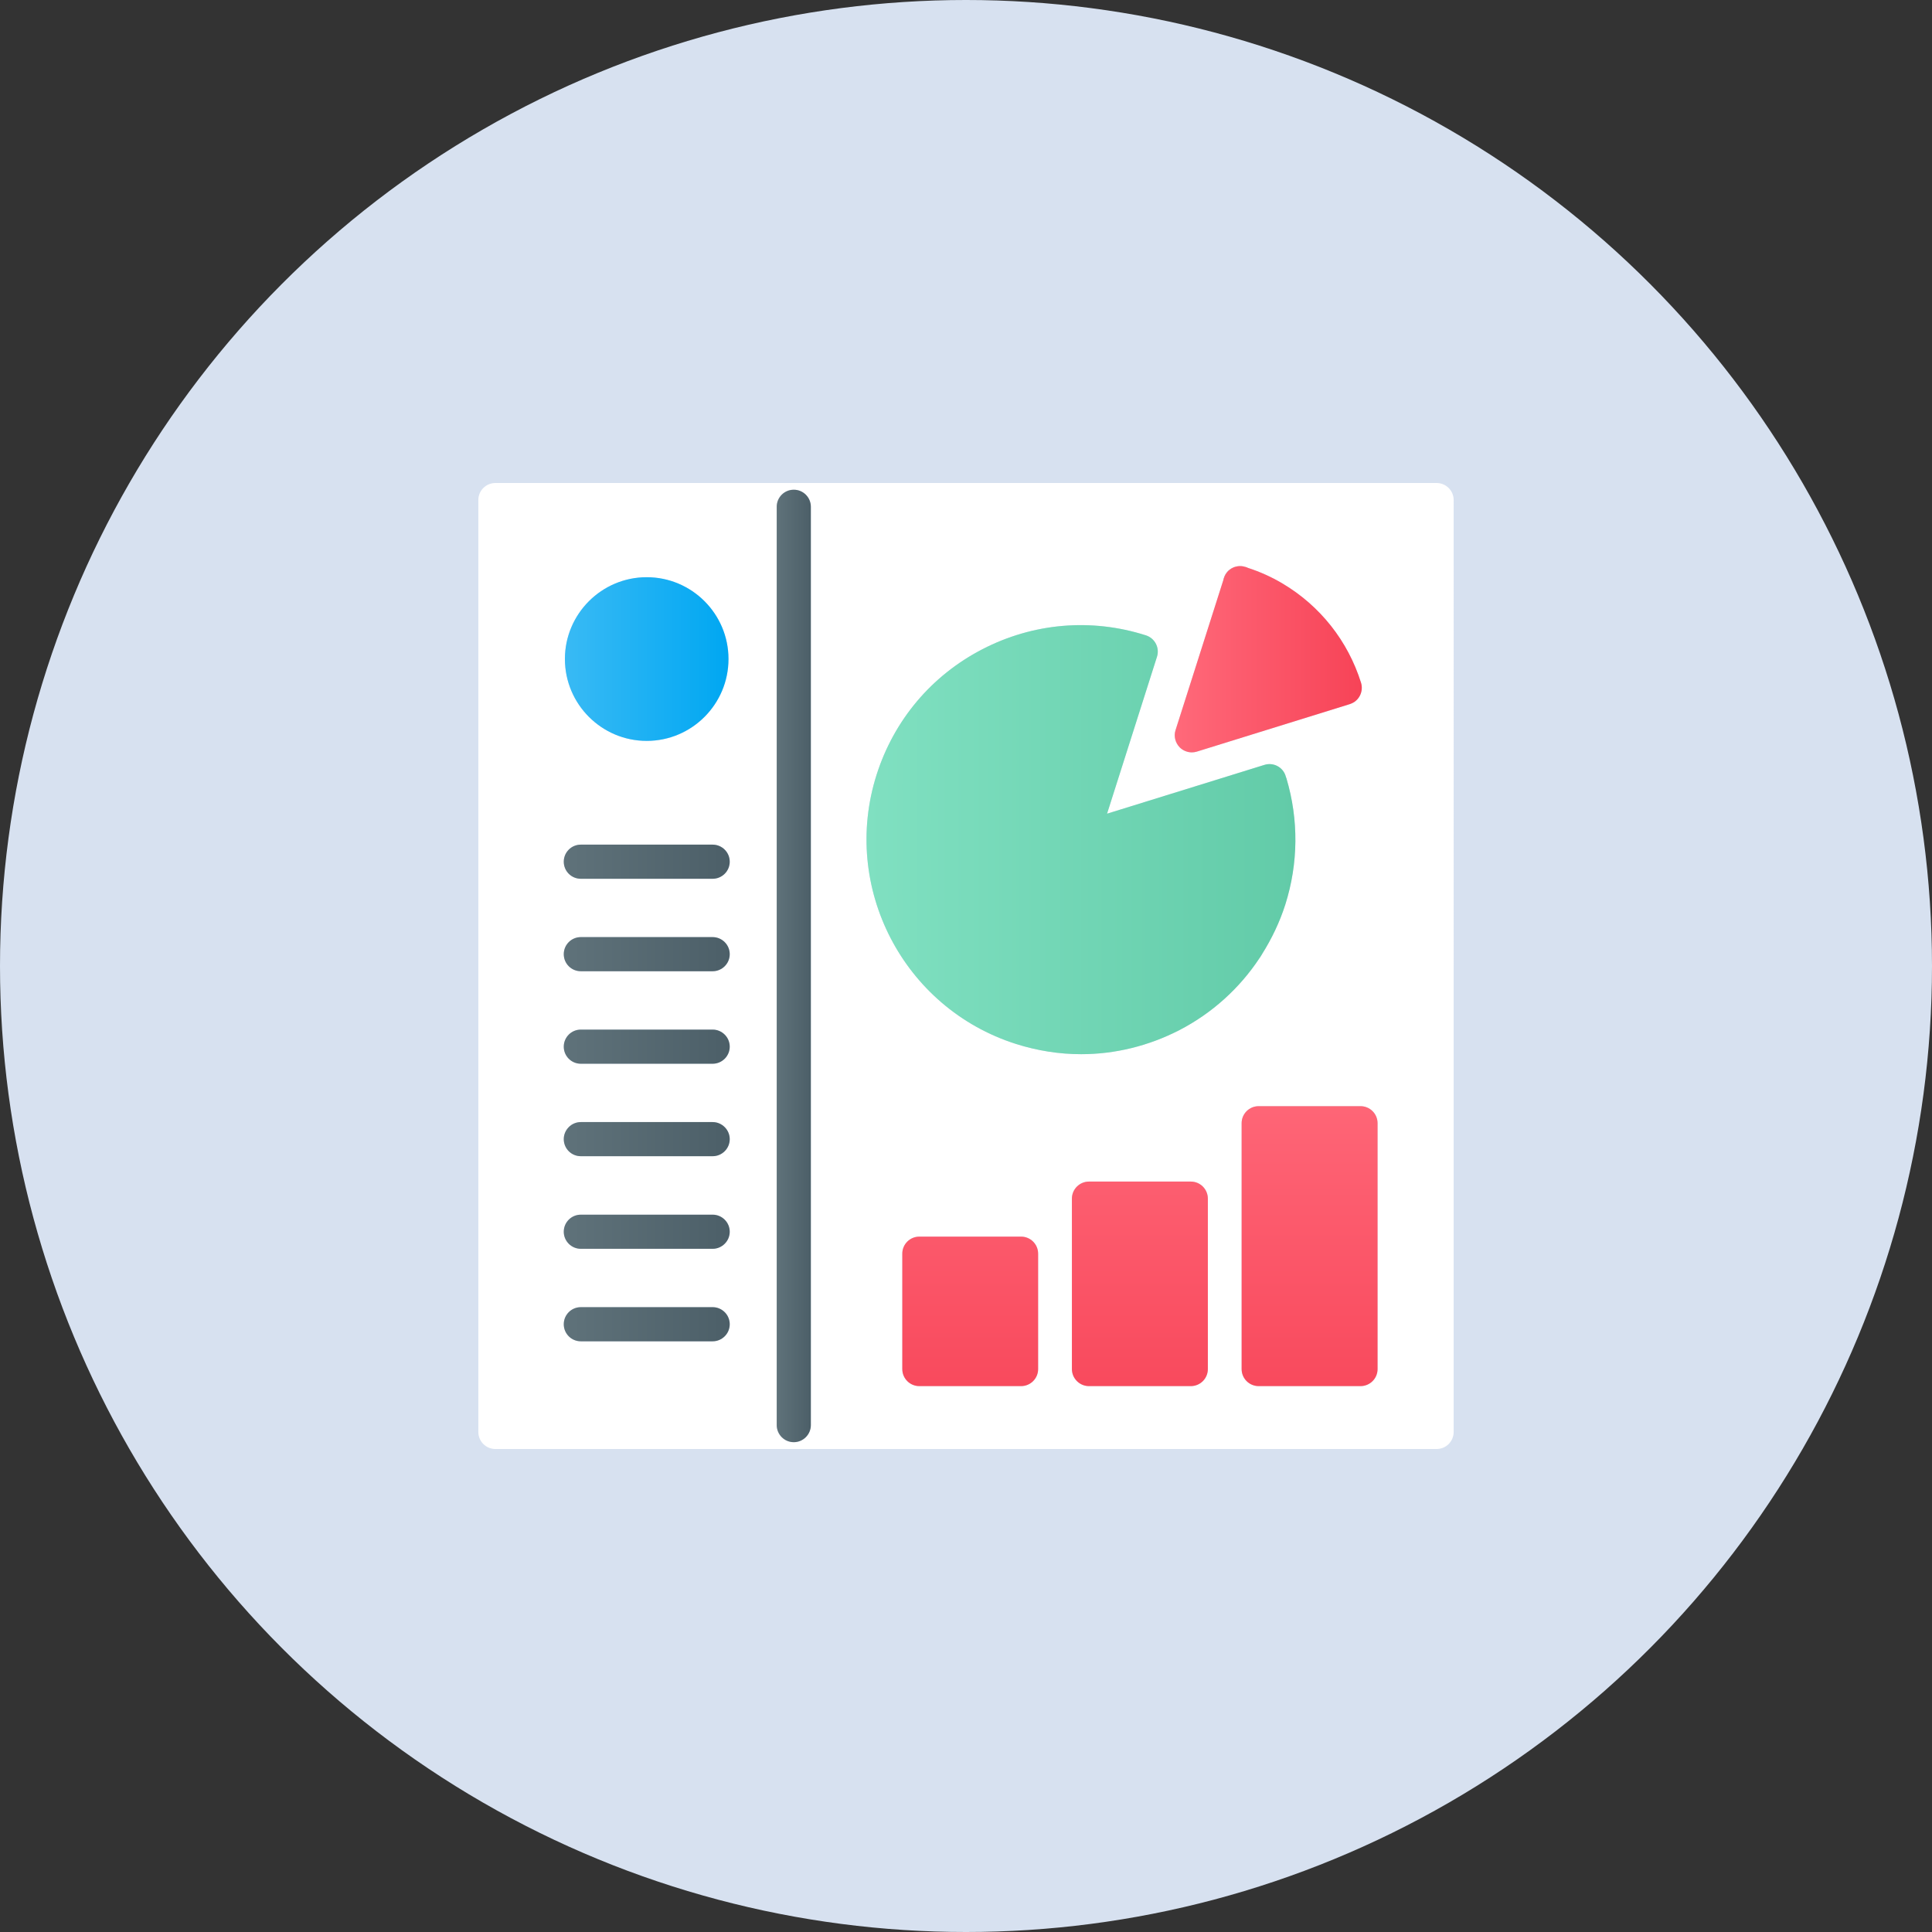 <?xml version="1.0" encoding="utf-8"?>
<!-- Generator: Adobe Illustrator 15.0.0, SVG Export Plug-In  -->
<!DOCTYPE svg PUBLIC "-//W3C//DTD SVG 1.1//EN" "http://www.w3.org/Graphics/SVG/1.1/DTD/svg11.dtd">
<svg version="1.1"
	 xmlns="http://www.w3.org/2000/svg" xmlns:xlink="http://www.w3.org/1999/xlink" xmlns:a="http://ns.adobe.com/AdobeSVGViewerExtensions/3.0/"
	 x="0px" y="0px" width="200px" height="200px" viewBox="0 0 200 200" enable-background="new 0 0 200 200" xml:space="preserve">
<rect x="0" y="0" width="200" height="200" fill="#333333" stroke="none"/>
<defs>
</defs>
<circle fill="#d7e1f0" cx="100" cy="100" r="100"/>
<path fill="#64737A" d="M127.837,58.681c-0.54,0.164-0.978,0.577-1.154,1.153c-0.034,0.094-0.046,0.176-0.058,0.259l0.083-0.259
	C126.883,59.269,127.319,58.856,127.837,58.681z"/>
<path fill="#FFFFFF" d="M148.716,50H51.284c-0.978,0-1.767,0.79-1.767,1.767v96.468c0,0.978,0.789,1.766,1.767,1.766h97.432
	c0.978,0,1.767-0.788,1.767-1.766V51.767C150.482,50.79,149.693,50,148.716,50z M121.689,75.59l4.936-15.497
	c0.012-0.083,0.023-0.165,0.058-0.259c0.177-0.576,0.614-0.989,1.154-1.153c0.095-0.024,0.189-0.049,0.271-0.061
	c0.26-0.046,0.529-0.022,0.789,0.061c0.012,0,0.012,0,0.023,0c0.06,0.022,0.117,0.034,0.166,0.059
	c0.033,0.011,0.07,0.035,0.104,0.047c1.237,0.4,2.438,0.941,3.567,1.612c3.898,2.309,6.783,5.959,8.138,10.28
	c0.26,0.849-0.152,1.767-0.94,2.121c-0.083,0.034-0.178,0.081-0.271,0.105l-15.78,4.899c-0.177,0.057-0.354,0.081-0.528,0.081
	c-0.461,0-0.921-0.188-1.25-0.519C121.667,76.897,121.489,76.214,121.689,75.59z M66.946,59.752c4.674,0,8.467,3.803,8.467,8.466
	c0,4.676-3.792,8.479-8.467,8.479c-4.664,0-8.467-3.804-8.467-8.479C58.479,63.555,62.282,59.752,66.946,59.752z M73.775,138.851
	H60.127c-0.978,0-1.766-0.789-1.766-1.767s0.789-1.767,1.766-1.767h13.648c0.966,0,1.766,0.789,1.766,1.767
	S74.741,138.851,73.775,138.851z M73.775,129.275H60.127c-0.978,0-1.766-0.8-1.766-1.766c0-0.978,0.789-1.767,1.766-1.767h13.648
	c0.966,0,1.766,0.789,1.766,1.767C75.542,128.476,74.741,129.275,73.775,129.275z M73.775,119.689H60.127
	c-0.978,0-1.766-0.788-1.766-1.767c0-0.963,0.789-1.766,1.766-1.766h13.648c0.966,0,1.766,0.803,1.766,1.766
	C75.542,118.901,74.741,119.689,73.775,119.689z M73.775,110.117H60.127c-0.978,0-1.766-0.789-1.766-1.767s0.789-1.767,1.766-1.767
	h13.648c0.966,0,1.766,0.789,1.766,1.767S74.741,110.117,73.775,110.117z M73.775,100.542H60.127c-0.978,0-1.766-0.788-1.766-1.766
	s0.789-1.767,1.766-1.767h13.648c0.966,0,1.766,0.789,1.766,1.767S74.741,100.542,73.775,100.542z M73.775,90.97H60.127
	c-0.978,0-1.766-0.789-1.766-1.767s0.789-1.767,1.766-1.767h13.648c0.966,0,1.766,0.789,1.766,1.767S74.741,90.97,73.775,90.97z
	 M83.939,147.528c0,0.966-0.791,1.767-1.767,1.767c-0.978,0-1.766-0.801-1.766-1.767V52.462c0-0.977,0.789-1.766,1.766-1.766
	c0.976,0,1.767,0.789,1.767,1.766V147.528z M107.467,141.724c0,0.977-0.791,1.766-1.767,1.766H95.171
	c-0.977,0-1.766-0.789-1.766-1.766v-11.941c0-0.979,0.789-1.768,1.766-1.768H105.7c0.976,0,1.767,0.789,1.767,1.768V141.724z
	 M125.036,141.724c0,0.977-0.789,1.766-1.767,1.766h-10.541c-0.966,0-1.766-0.789-1.766-1.766v-17.642
	c0-0.977,0.8-1.766,1.766-1.766h10.541c0.978,0,1.767,0.789,1.767,1.766V141.724z M122.104,106.63
	c-3.204,1.649-6.677,2.498-10.187,2.498c-2.261,0-4.521-0.354-6.748-1.06c-11.658-3.71-18.134-16.216-14.425-27.874
	c1.801-5.652,5.688-10.269,10.952-12.988c5.262-2.721,11.281-3.238,16.921-1.438c0.931,0.295,1.448,1.283,1.154,2.214l-5.17,16.25
	l16.285-5.051c0.932-0.294,1.921,0.224,2.204,1.153c0.012,0.024,0.012,0.036,0.012,0.06c0.022,0.06,0.046,0.117,0.068,0.177
	c1.272,4.274,1.237,8.796-0.117,13.07c-0.589,1.838-1.412,3.545-2.412,5.135c-0.026,0.048-0.049,0.083-0.072,0.131
	c-0.011,0-0.011,0.012-0.011,0.012c-0.023,0.023-0.037,0.058-0.049,0.082c-0.012,0.012-0.012,0.012-0.022,0.023v0.022
	c-0.023,0.023-0.035,0.049-0.059,0.072c-0.014,0.023-0.024,0.045-0.048,0.068C128.32,102.297,125.505,104.864,122.104,106.63z
	 M142.605,141.724c0,0.977-0.789,1.766-1.767,1.766h-10.541c-0.977,0-1.766-0.789-1.766-1.766v-25.447
	c0-0.978,0.789-1.767,1.766-1.767h10.541c0.978,0,1.767,0.789,1.767,1.767V141.724z"/>
<path fill="#64737A" d="M130.381,99.188c0.023-0.023,0.034-0.045,0.048-0.068c-0.059,0.082-0.131,0.151-0.202,0.223L130.381,99.188z
	"/>
<linearGradient id="SVGID_1_" gradientUnits="userSpaceOnUse" x1="130.227" y1="99.231" x2="130.667" y2="99.231">
	<stop  offset="0" style="stop-color:#80E0C1"/>
	<stop  offset="1" style="stop-color:#62CBA8"/>
</linearGradient>
<path fill="url(#SVGID_1_)" d="M130.381,99.188c0.023-0.023,0.034-0.045,0.048-0.068c-0.059,0.082-0.131,0.151-0.202,0.223
	L130.381,99.188z"/>
<path fill="#64737A" d="M130.569,98.907c0.023-0.048,0.046-0.083,0.072-0.131c0.011-0.023,0.022-0.047,0.022-0.069
	C130.642,98.776,130.604,98.847,130.569,98.907z"/>
<linearGradient id="SVGID_2_" gradientUnits="userSpaceOnUse" x1="130.227" y1="98.807" x2="130.664" y2="98.807">
	<stop  offset="0" style="stop-color:#80E0C1"/>
	<stop  offset="1" style="stop-color:#62CBA8"/>
</linearGradient>
<path fill="url(#SVGID_2_)" d="M130.569,98.907c0.023-0.048,0.046-0.083,0.072-0.131c0.011-0.023,0.022-0.047,0.022-0.069
	C130.642,98.776,130.604,98.847,130.569,98.907z"/>
<linearGradient id="SVGID_3_" gradientUnits="userSpaceOnUse" x1="89.699" y1="86.92" x2="134.099" y2="86.92">
	<stop  offset="0" style="stop-color:#80E0C1"/>
	<stop  offset="1" style="stop-color:#62CBA8"/>
</linearGradient>
<path fill="url(#SVGID_3_)" d="M130.227,99.342c0.071-0.071,0.144-0.141,0.202-0.223c0.023-0.023,0.035-0.049,0.059-0.072v-0.022
	c0.011-0.012,0.011-0.012,0.022-0.023c0.012-0.024,0.025-0.059,0.049-0.082c0,0,0-0.012,0.011-0.012
	c0.035-0.061,0.072-0.131,0.095-0.2c0,0.022-0.012,0.046-0.022,0.069c1-1.59,1.823-3.297,2.412-5.135
	c1.354-4.274,1.39-8.796,0.117-13.07c-0.022-0.06-0.046-0.117-0.068-0.177c0-0.023,0-0.035-0.012-0.06
	c-0.283-0.93-1.272-1.447-2.204-1.153l-16.285,5.051l5.17-16.25c0.294-0.931-0.224-1.919-1.154-2.214
	c-5.64-1.801-11.659-1.283-16.921,1.438c-5.264,2.72-9.151,7.336-10.952,12.988c-3.709,11.658,2.767,24.164,14.425,27.874
	c2.227,0.705,4.487,1.06,6.748,1.06c3.51,0,6.982-0.849,10.187-2.498c3.401-1.766,6.217-4.333,8.277-7.442L130.227,99.342z"/>
<linearGradient id="SVGID_4_" gradientUnits="userSpaceOnUse" x1="121.608" y1="68.241" x2="140.974" y2="68.241">
	<stop  offset="0" style="stop-color:#FF697A"/>
	<stop  offset="1" style="stop-color:#F74357"/>
</linearGradient>
<path fill="url(#SVGID_4_)" d="M123.376,77.886c0.174,0,0.352-0.024,0.528-0.081l15.78-4.899c0.094-0.024,0.188-0.071,0.271-0.105
	c0.788-0.354,1.2-1.272,0.94-2.121c-1.354-4.321-4.239-7.972-8.138-10.28c-1.129-0.671-2.33-1.212-3.567-1.612
	c-0.034-0.012-0.071-0.036-0.104-0.047c-0.049-0.024-0.106-0.036-0.166-0.059c-0.012,0-0.012,0-0.023,0
	c-0.26-0.083-0.529-0.106-0.789-0.061c-0.082,0.012-0.177,0.036-0.271,0.061c-0.518,0.176-0.954,0.588-1.129,1.153l-0.083,0.259
	l-4.936,15.497c-0.2,0.624-0.022,1.308,0.437,1.777C122.455,77.697,122.915,77.886,123.376,77.886z"/>
<linearGradient id="SVGID_5_" gradientUnits="userSpaceOnUse" x1="80.406" y1="99.996" x2="83.939" y2="99.996">
	<stop  offset="0" style="stop-color:#5F727A"/>
	<stop  offset="1" style="stop-color:#4C5F68"/>
</linearGradient>
<path fill="url(#SVGID_5_)" d="M83.939,52.462v95.066c0,0.966-0.791,1.767-1.767,1.767c-0.978,0-1.766-0.801-1.766-1.767V52.462
	c0-0.977,0.789-1.766,1.766-1.766C83.148,50.696,83.939,51.485,83.939,52.462z"/>
<linearGradient id="SVGID_6_" gradientUnits="userSpaceOnUse" x1="58.361" y1="89.203" x2="75.541" y2="89.203">
	<stop  offset="0" style="stop-color:#5F727A"/>
	<stop  offset="1" style="stop-color:#4C5F68"/>
</linearGradient>
<path fill="url(#SVGID_6_)" d="M75.542,89.203c0,0.978-0.8,1.767-1.766,1.767H60.127c-0.978,0-1.766-0.789-1.766-1.767
	s0.789-1.767,1.766-1.767h13.648C74.741,87.437,75.542,88.226,75.542,89.203z"/>
<linearGradient id="SVGID_7_" gradientUnits="userSpaceOnUse" x1="58.361" y1="98.776" x2="75.541" y2="98.776">
	<stop  offset="0" style="stop-color:#5F727A"/>
	<stop  offset="1" style="stop-color:#4C5F68"/>
</linearGradient>
<path fill="url(#SVGID_7_)" d="M75.542,98.776c0,0.978-0.8,1.766-1.766,1.766H60.127c-0.978,0-1.766-0.788-1.766-1.766
	s0.789-1.767,1.766-1.767h13.648C74.741,97.01,75.542,97.799,75.542,98.776z"/>
<linearGradient id="SVGID_8_" gradientUnits="userSpaceOnUse" x1="58.361" y1="108.351" x2="75.541" y2="108.351">
	<stop  offset="0" style="stop-color:#5F727A"/>
	<stop  offset="1" style="stop-color:#4C5F68"/>
</linearGradient>
<path fill="url(#SVGID_8_)" d="M75.542,108.351c0,0.978-0.8,1.767-1.766,1.767H60.127c-0.978,0-1.766-0.789-1.766-1.767
	s0.789-1.767,1.766-1.767h13.648C74.741,106.584,75.542,107.373,75.542,108.351z"/>
<linearGradient id="SVGID_9_" gradientUnits="userSpaceOnUse" x1="58.361" y1="117.924" x2="75.541" y2="117.924">
	<stop  offset="0" style="stop-color:#5F727A"/>
	<stop  offset="1" style="stop-color:#4C5F68"/>
</linearGradient>
<path fill="url(#SVGID_9_)" d="M75.542,117.923c0,0.979-0.8,1.767-1.766,1.767H60.127c-0.978,0-1.766-0.788-1.766-1.767
	c0-0.963,0.789-1.766,1.766-1.766h13.648C74.741,116.157,75.542,116.96,75.542,117.923z"/>
<linearGradient id="SVGID_10_" gradientUnits="userSpaceOnUse" x1="58.361" y1="127.51" x2="75.541" y2="127.51">
	<stop  offset="0" style="stop-color:#5F727A"/>
	<stop  offset="1" style="stop-color:#4C5F68"/>
</linearGradient>
<path fill="url(#SVGID_10_)" d="M75.542,127.51c0,0.966-0.8,1.766-1.766,1.766H60.127c-0.978,0-1.766-0.8-1.766-1.766
	c0-0.978,0.789-1.767,1.766-1.767h13.648C74.741,125.743,75.542,126.532,75.542,127.51z"/>
<linearGradient id="SVGID_11_" gradientUnits="userSpaceOnUse" x1="58.361" y1="137.084" x2="75.541" y2="137.084">
	<stop  offset="0" style="stop-color:#5F727A"/>
	<stop  offset="1" style="stop-color:#4C5F68"/>
</linearGradient>
<path fill="url(#SVGID_11_)" d="M75.542,137.084c0,0.978-0.8,1.767-1.766,1.767H60.127c-0.978,0-1.766-0.789-1.766-1.767
	s0.789-1.767,1.766-1.767h13.648C74.741,135.317,75.542,136.106,75.542,137.084z"/>
<linearGradient id="SVGID_12_" gradientUnits="userSpaceOnUse" x1="58.478" y1="68.225" x2="75.413" y2="68.225">
	<stop  offset="0" style="stop-color:#39BAF4"/>
	<stop  offset="1" style="stop-color:#00A7F2"/>
</linearGradient>
<path fill="url(#SVGID_12_)" d="M66.946,76.697c4.674,0,8.467-3.804,8.467-8.479c0-4.663-3.792-8.466-8.467-8.466
	c-4.664,0-8.467,3.803-8.467,8.466C58.479,72.894,62.282,76.697,66.946,76.697z"/>
<linearGradient id="SVGID_13_" gradientUnits="userSpaceOnUse" x1="135.568" y1="110.541" x2="135.568" y2="150.44">
	<stop  offset="0" style="stop-color:#FF697A"/>
	<stop  offset="1" style="stop-color:#F74357"/>
</linearGradient>
<path fill="url(#SVGID_13_)" d="M140.839,114.51h-10.541c-0.977,0-1.766,0.789-1.766,1.767v25.447c0,0.977,0.789,1.766,1.766,1.766
	h10.541c0.978,0,1.767-0.789,1.767-1.766v-25.447C142.605,115.299,141.816,114.51,140.839,114.51z"/>
<linearGradient id="SVGID_14_" gradientUnits="userSpaceOnUse" x1="118" y1="110.541" x2="118" y2="150.441">
	<stop  offset="0" style="stop-color:#FF697A"/>
	<stop  offset="1" style="stop-color:#F74357"/>
</linearGradient>
<path fill="url(#SVGID_14_)" d="M123.27,122.316h-10.541c-0.966,0-1.766,0.789-1.766,1.766v17.642c0,0.977,0.8,1.766,1.766,1.766
	h10.541c0.978,0,1.767-0.789,1.767-1.766v-17.642C125.036,123.105,124.247,122.316,123.27,122.316z"/>
<linearGradient id="SVGID_15_" gradientUnits="userSpaceOnUse" x1="100.436" y1="110.538" x2="100.436" y2="150.441">
	<stop  offset="0" style="stop-color:#FF697A"/>
	<stop  offset="1" style="stop-color:#F74357"/>
</linearGradient>
<path fill="url(#SVGID_15_)" d="M105.7,128.015H95.171c-0.977,0-1.766,0.789-1.766,1.768v11.941c0,0.977,0.789,1.766,1.766,1.766
	H105.7c0.976,0,1.767-0.789,1.767-1.766v-11.941C107.467,128.804,106.676,128.015,105.7,128.015z"/>
</svg>
